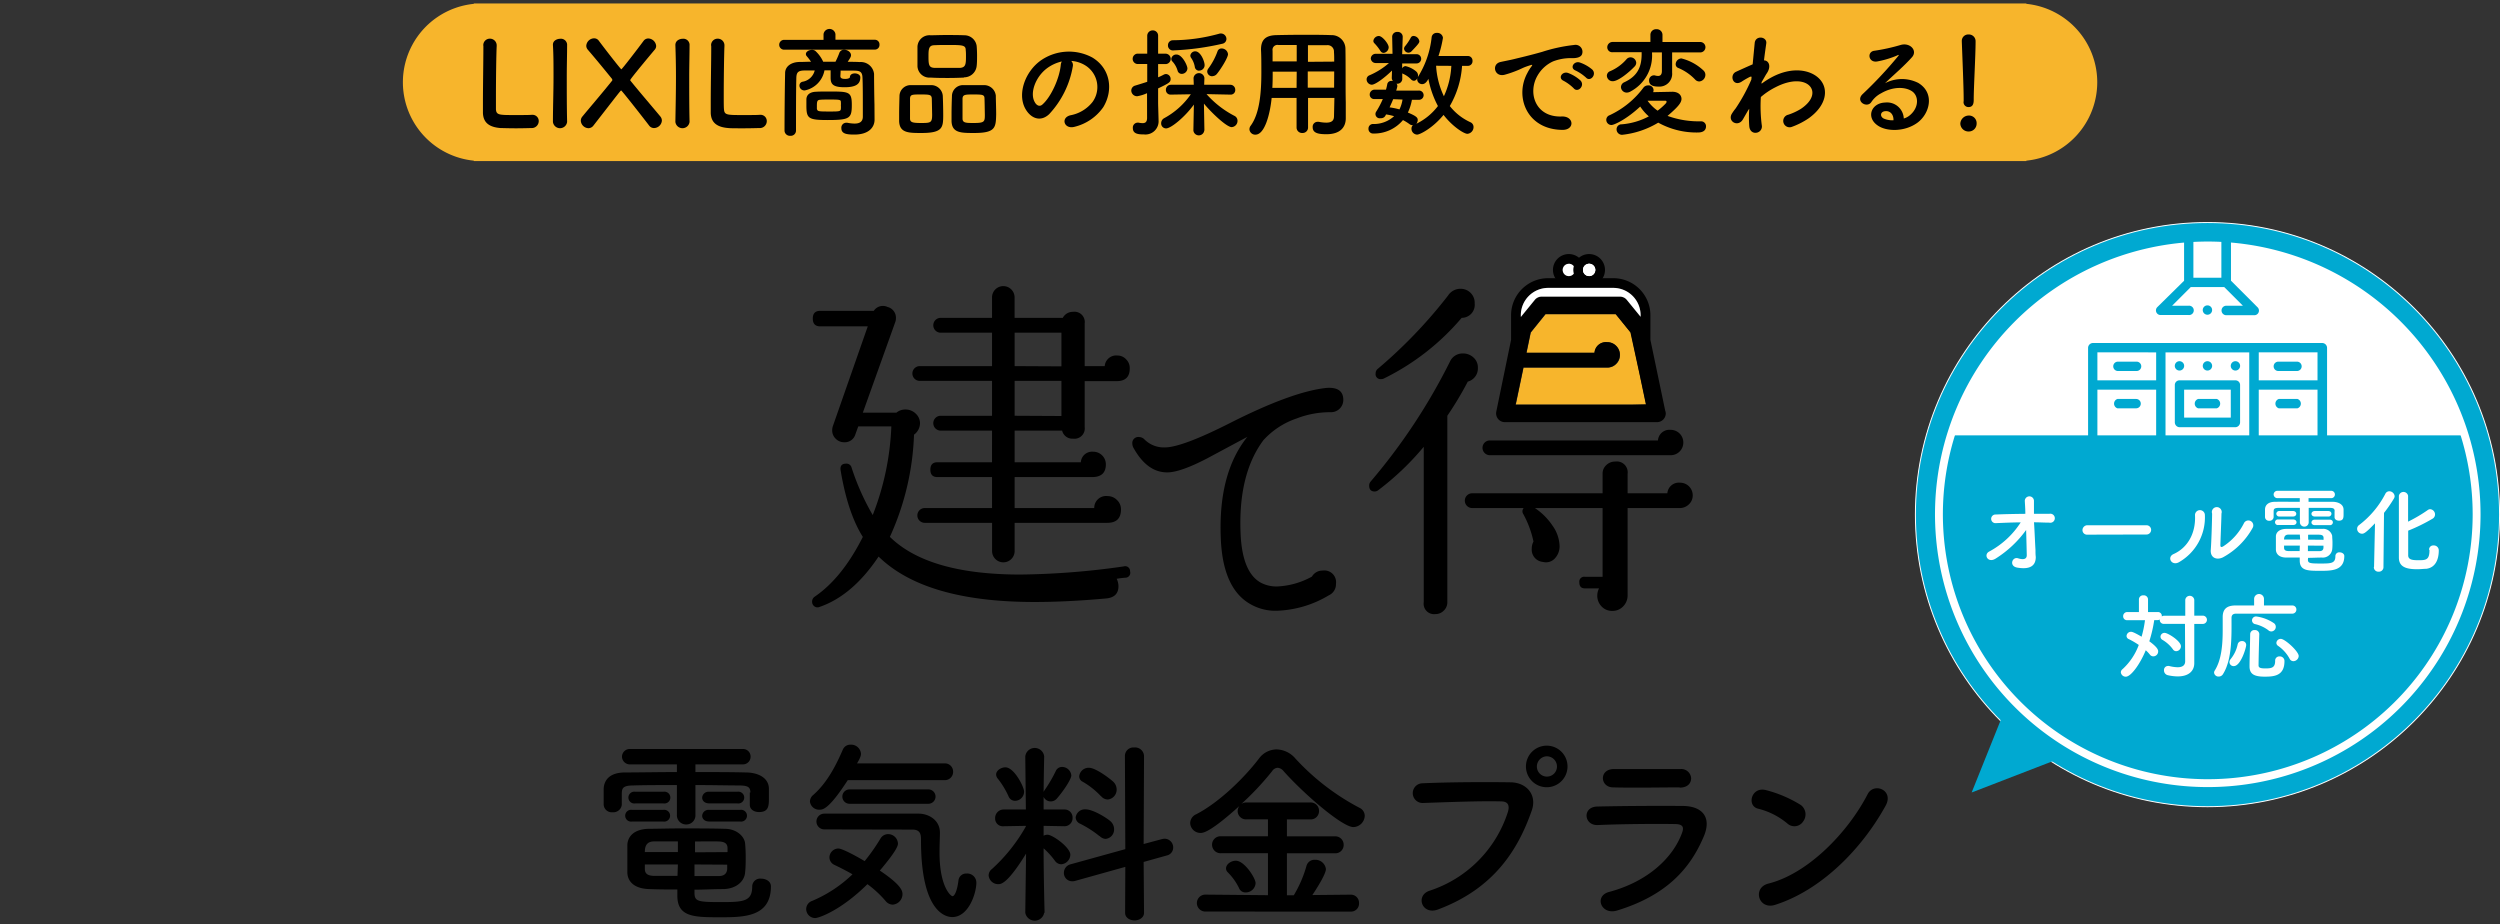 <svg xmlns="http://www.w3.org/2000/svg" viewBox="0 0 507.57 187.64"><rect x="0" y="0" width="507.57" height="187.64" fill="#333333" stroke="none"/><defs><style>.cls-1,.cls-4{fill:#fff;}.cls-1{opacity:0;}.cls-2{fill:#f7b52c;}.cls-3,.cls-6{fill:none;}.cls-5,.cls-7{fill:#00a9d1;}.cls-5,.cls-6{stroke:#fff;stroke-miterlimit:10;}.cls-5{stroke-width:0.2px;}.cls-6{stroke-width:1.6px;}</style></defs><g id="レイヤー_2" data-name="レイヤー 2"><g id="デザイン"><rect class="cls-1" width="507.48" height="187.64"/><path class="cls-2" d="M425.8,16.7A16,16,0,0,0,411.4.78V.7H96.2V.78a16,16,0,0,0,0,31.84v.08H411.4v-.08A16,16,0,0,0,425.8,16.7Z"/><path class="cls-3" d="M322.64,53.55a1.26,1.26,0,0,0-1,.5,1.23,1.23,0,0,0-.19.38,1.15,1.15,0,0,0-.06.37,1.21,1.21,0,0,0,.06.38,1.3,1.3,0,0,0,.19.37,1.26,1.26,0,0,0,1,.5,1.25,1.25,0,0,0,0-2.5Z"/><path d="M322.64,51.58a3.16,3.16,0,0,0-2.06.75,3.22,3.22,0,1,0,0,4.94,3.16,3.16,0,0,0,2.06.75,3.22,3.22,0,0,0,0-6.44Zm0,4.47a1.26,1.26,0,0,1-1-.5,1.3,1.3,0,0,1-.19-.37,1.21,1.21,0,0,1-.06-.38,1.15,1.15,0,0,1,.06-.37,1.23,1.23,0,0,1,.19-.38,1.26,1.26,0,0,1,1-.5,1.25,1.25,0,0,1,0,2.5Zm-4.12-2.5a1.24,1.24,0,0,1,1,.5,3.08,3.08,0,0,0-.1.75,3.23,3.23,0,0,0,.1.76,1.25,1.25,0,1,1-1-2Z"/><path d="M229.44,116a1,1,0,0,1-1,1.29c-.57.05-1.14.12-1.72.22a3.58,3.58,0,0,1,.36,1.5c0,1.52-.85,2.36-2.57,2.5q-8,.72-14.52.71-22.17,0-31.61-9.22-5.3,7.93-12,10.23a1.05,1.05,0,0,1-1.07-.15,1.14,1.14,0,0,1-.43-.92,1.19,1.19,0,0,1,.5-1q5.58-3.78,9.8-12.15-3.07-4.87-4.51-13.52c-.14-.91.24-1.36,1.15-1.36a1.06,1.06,0,0,1,1.07.79,48.75,48.75,0,0,0,4.3,9.65,55.14,55.14,0,0,0,3.78-18h-6.72l-.57,1.57a2.24,2.24,0,0,1-2.29,1.65,2.34,2.34,0,0,1-1.72-.72,2.3,2.3,0,0,1-.71-1.71,2.82,2.82,0,0,1,.14-.86l7.08-20.24h-9.65c-1,0-1.51-.53-1.51-1.58s.5-1.57,1.51-1.57h10.87a2.21,2.21,0,0,1,2.79-.79,2.25,2.25,0,0,1,1.71,2.29,2.22,2.22,0,0,1-.14.79l-6.58,18.38H182a2.81,2.81,0,0,1,1.85-.64,2.94,2.94,0,0,1,2.05.82,2.68,2.68,0,0,1,.89,2,2.92,2.92,0,0,1-1.22,2.29A54.38,54.38,0,0,1,180.67,109q7.79,7.64,26.46,7.65a156.82,156.82,0,0,0,21-1.65A1,1,0,0,1,229.44,116Zm-.07-41.19c0,1.71-.88,2.57-2.65,2.57h-6.5V86.7a2.09,2.09,0,0,1-2.36,2.36,2.12,2.12,0,0,1-2.22-1.64H206v6.43h13.44a2.29,2.29,0,0,1,2.5-2.14,2.56,2.56,0,0,1,2.58,2.57q0,2.58-2.79,2.58H206v6.29h16.16a2.41,2.41,0,0,1,2.72-2.43,2.64,2.64,0,0,1,1.89.79,2.56,2.56,0,0,1,.82,1.93c0,1.81-.93,2.71-2.78,2.71H206v5.73a2.29,2.29,0,0,1-4.58,0v-5.73H187.75a1.5,1.5,0,0,1,0-3h13.66V96.86H190.32c-.95,0-1.43-.5-1.43-1.5s.48-1.51,1.43-1.51h11.09V87.42H190.82a1.51,1.51,0,0,1,0-3h10.59V77.33H186.74a1.5,1.5,0,0,1,0-3h14.67V67.54H190.82a1.51,1.51,0,0,1,0-3h10.59V60.38a2.29,2.29,0,0,1,4.58,0v4.15h9.79a2.29,2.29,0,0,1,2.08-1.22,2.09,2.09,0,0,1,2.36,2.37v8.65h4.07a2.34,2.34,0,0,1,2.58-2.15,2.37,2.37,0,0,1,1.75.76A2.45,2.45,0,0,1,229.37,74.76Zm-13.87-.43V67.54H206v6.79Zm0,10.08V77.33H206v7.08Z"/><path d="M300.05,74.69A2.76,2.76,0,0,1,298,77.48a69,69,0,0,1-4.15,6.93v37.84a2.31,2.31,0,0,1-.71,1.71,2.34,2.34,0,0,1-1.72.72,2.12,2.12,0,0,1-2.36-2.43V90.71a55.47,55.47,0,0,1-9.22,8.8,1.21,1.21,0,0,1-.72.28c-.76,0-1.14-.41-1.14-1.21a1.23,1.23,0,0,1,.28-.79A120,120,0,0,0,294.39,73.4,2.81,2.81,0,0,1,297,71.76a3.1,3.1,0,0,1,2.11.78A2.7,2.7,0,0,1,300.05,74.69Z"/><path d="M299.4,61.6a2.64,2.64,0,0,1-2.64,2.93A48.84,48.84,0,0,1,281,76.83a1.2,1.2,0,0,1-.57.14,1,1,0,0,1-1.14-1.14,1.17,1.17,0,0,1,.42-.93A98.17,98.17,0,0,0,294,60a3,3,0,0,1,2.57-1.37,2.84,2.84,0,0,1,2,.83A2.8,2.8,0,0,1,299.4,61.6Z"/><path d="M343.67,100.58a2.44,2.44,0,0,1-.78,1.82,2.62,2.62,0,0,1-1.86.75H330.45v17.74a3.14,3.14,0,0,1-.9,2.22,2.94,2.94,0,0,1-2.18.92,2.9,2.9,0,0,1-2.22-.92,3.11,3.11,0,0,1-.86-2.15,3.25,3.25,0,0,1,.36-1.5h-2.86c-.76,0-1.14-.41-1.14-1.22a1,1,0,0,1,1.14-1.14h3.58V103.15H311.63a13,13,0,0,1,3.58,3.58,7.52,7.52,0,0,1,1.43,4.15,3.56,3.56,0,0,1-.93,2.46,2.42,2.42,0,0,1-2.43.75,2.5,2.5,0,0,1-2.29-2.72,3,3,0,0,1,.35-1.42,20.25,20.25,0,0,0-2.07-5.58,1,1,0,0,1,.08-1.22H298.9a1.5,1.5,0,0,1,0-3h26.47V96.21a2.31,2.31,0,0,1,.75-1.78,2.52,2.52,0,0,1,1.82-.72,2.21,2.21,0,0,1,2.51,2.5v3.94h8.07A2.34,2.34,0,0,1,341.1,98a2.56,2.56,0,0,1,2.57,2.58Z"/><path d="M341.76,89.85a2.56,2.56,0,0,1-2.58,2.57H302.49a1.5,1.5,0,0,1,0-3h34.12a2.33,2.33,0,0,1,2.57-2.15,2.56,2.56,0,0,1,2.58,2.58Z"/><path d="M272.73,81.2a2.49,2.49,0,0,1-2.48,2.49,18.81,18.81,0,0,0-7,1.27,16.08,16.08,0,0,0-6.75,4.42q-5.25,7.07-4.6,19.48.45,7.52,4.16,9.48a6.78,6.78,0,0,0,3.21.73,16,16,0,0,0,7.08-2,2.48,2.48,0,0,1,2.19-1.23,2.38,2.38,0,0,1,2.7,2.69,2.46,2.46,0,0,1-1.46,2.34A21.81,21.81,0,0,1,259.16,124a10.15,10.15,0,0,1-5.11-1.24q-5.84-3.14-6.2-13.64-.51-13.07,5.4-20.43l-8.17,4.38c-3.65,1.9-6.35,2.84-8.1,2.84-2.73,0-5-1.65-6.86-5a1.73,1.73,0,0,1-.22-.8,1.22,1.22,0,0,1,1.39-1.38,1.54,1.54,0,0,1,1.09.51,5.57,5.57,0,0,0,4.09,1.6q3.5,0,13.35-5,12.56-6.35,19.49-7.08Q272.73,78.51,272.73,81.2Z"/><path class="cls-2" d="M328.06,63.8H313.8l-3,3.72-.86,4.12h13.81a2.34,2.34,0,0,1,2.58-2.15,2.58,2.58,0,0,1,2.58,2.58,2.45,2.45,0,0,1-.76,1.82,2.48,2.48,0,0,1-1.82.75h-17l-1.57,7.49h26.46L331.1,67.52Z"/><path class="cls-3" d="M332.88,76l-1.78-8.51-3-3.72H313.8l-3,3.72-.86,4.12h13.81a2.34,2.34,0,0,1,2.58-2.15,2.58,2.58,0,0,1,2.58,2.58,2.45,2.45,0,0,1-.76,1.82,2.48,2.48,0,0,1-1.82.75h-17L309,76l-.72,3.44-.56,2.66h26.46l-.56-2.66Z"/><path class="cls-3" d="M313,60.22H328.9a1.78,1.78,0,0,1,1.39.66l2.8,3.43V64a5.55,5.55,0,0,0-5.54-5.55H314.32A5.56,5.56,0,0,0,308.77,64v.35l2.8-3.43A1.78,1.78,0,0,1,313,60.22Z"/><path d="M338.08,83.36l-3-14.36V64a7.53,7.53,0,0,0-7.52-7.52H314.32A7.53,7.53,0,0,0,306.79,64v5l-3,14.56a1.78,1.78,0,0,0,1.75,2.15h30.87a1.79,1.79,0,0,0,1.79-1.79A2,2,0,0,0,338.08,83.36ZM308.77,64a5.56,5.56,0,0,1,5.55-5.55h13.23A5.55,5.55,0,0,1,333.09,64v.35l-2.8-3.43a1.78,1.78,0,0,0-1.39-.66H313a1.78,1.78,0,0,0-1.39.66l-2.8,3.43Zm22.64,18.17H307.7l.56-2.66L309,76l.29-1.39h17a2.48,2.48,0,0,0,1.82-.75,2.57,2.57,0,0,0,0-3.65,2.48,2.48,0,0,0-1.82-.75,2.34,2.34,0,0,0-2.58,2.15H309.9l.86-4.12,3-3.72h14.26l3,3.72L332.88,76l.72,3.44.56,2.66Z"/><path class="cls-4" d="M322.64,53.55a1.26,1.26,0,0,0-1,.5,1.23,1.23,0,0,0-.19.38,1.15,1.15,0,0,0-.06.37,1.21,1.21,0,0,0,.06.38,1.3,1.3,0,0,0,.19.37,1.26,1.26,0,0,0,1,.5,1.25,1.25,0,0,0,0-2.5Z"/><path class="cls-4" d="M322.64,56.05a1.26,1.26,0,0,1-1-.5,1.3,1.3,0,0,1-.19-.37,1.21,1.21,0,0,1-.06-.38,1.15,1.15,0,0,1,.06-.37,1.23,1.23,0,0,1,.19-.38,1.26,1.26,0,0,1,1-.5,1.25,1.25,0,0,1,0,2.5Zm-4.12-2.5a1.24,1.24,0,0,1,1,.5,3.08,3.08,0,0,0-.1.75,3.23,3.23,0,0,0,.1.76,1.25,1.25,0,1,1-1-2Z"/><path class="cls-4" d="M313,60.22H328.9a1.78,1.78,0,0,1,1.39.66l2.8,3.43V64a5.55,5.55,0,0,0-5.54-5.55H314.32A5.56,5.56,0,0,0,308.77,64v.35l2.8-3.43A1.78,1.78,0,0,1,313,60.22Z"/><path d="M152.35,160.91c0-1.16-.6-1.4-2.16-1.44-2.4,0-5.64-.08-9-.08v6a1.85,1.85,0,0,1-1.88,2,1.87,1.87,0,0,1-1.88-2v-6c-3.35,0-6.55,0-8.87.08-2.16,0-2.28.64-2.32,1.56v2.36a1.72,1.72,0,0,1-1.88,1.52,1.64,1.64,0,0,1-1.8-1.56c0-.48,0-1,0-1.52s0-1.08,0-1.68c.08-1.76,1.2-3.28,4.24-3.32,3.2,0,6.88-.08,10.63-.08v-1.56H128a1.6,1.6,0,0,1-1.72-1.56,1.58,1.58,0,0,1,1.72-1.56h22.75a1.53,1.53,0,0,1,1.64,1.56,1.55,1.55,0,0,1-1.64,1.56h-9.56v1.56c3.6,0,7.12,0,10.24.08,2.16,0,4.6.88,4.68,3.24,0,.52,0,1.24,0,1.88,0,1.6,0,2.92-2,2.92-1,0-1.88-.52-1.88-1.48v-2.48Zm-24,5.88a1.2,1.2,0,1,1,0-2.36h6.28a1.2,1.2,0,1,1,0,2.36ZM141,181.43c.08,1.56.72,1.72,5.28,1.72s6.44-.08,6.44-3.16a1.61,1.61,0,0,1,1.8-1.6c1,0,2,.56,2,1.56,0,6.24-5.52,6.28-10.24,6.28-5.32,0-8.76,0-8.76-4.4v-1.24c-1.79,0-3.63,0-5.71-.08-2.88-.08-4.36-1.4-4.44-3.32,0-1,0-2,0-2.92s0-1.88,0-2.76c.08-1.56,1.2-3.16,4.32-3.24,1.68,0,4-.08,6.55-.08,3.08,0,6.36,0,8.92.08,2.36,0,4,1.52,4.12,3,.08.88.12,1.8.12,2.72s0,2.12-.12,3.12c-.12,1.8-1.76,3.32-4.36,3.4-2.16,0-4,.12-5.92.12ZM129,163.11a1.2,1.2,0,1,1,0-2.36h5.68a1.2,1.2,0,1,1,0,2.36Zm8.63,7.72c-1.79,0-3.51,0-4.83,0-1.68,0-1.88,1.2-1.88,2.16h6.71Zm0,4.68h-6.71c0,.28,0,.6,0,.88,0,1.08.68,1.4,1.88,1.44,1.44,0,3,0,4.75,0ZM147.71,173c0-.24,0-.52,0-.76,0-.92-.48-1.36-1.84-1.4s-3,0-4.76,0c0,.56,0,1.32,0,2.2ZM141,175.51v2.36c1.68,0,3.32,0,4.84,0,1.08,0,1.72-.4,1.8-1.44,0-.28,0-.6,0-.88Zm3-12.4c-1,0-1.44-.6-1.44-1.16a1.28,1.28,0,0,1,1.44-1.2h5.68a1.2,1.2,0,1,1,0,2.36Zm0,3.68c-1,0-1.44-.6-1.44-1.16a1.28,1.28,0,0,1,1.44-1.2h6.24a1.2,1.2,0,1,1,0,2.36Z"/><path d="M165.52,186.39a1.83,1.83,0,0,1-1.84-1.84,1.77,1.77,0,0,1,1.2-1.64,26.82,26.82,0,0,0,8.2-5.4c-1.24-.72-2.52-1.36-3.68-1.92a1.68,1.68,0,0,1-1-1.52,1.84,1.84,0,0,1,1.8-1.8c.84,0,3.88,1.68,5.35,2.56a39,39,0,0,0,3.2-4.56,1.79,1.79,0,0,1,1.56-.92,2,2,0,0,1,2,1.92c0,.32-.08,1.24-3.68,5.48,4.28,2.88,4.6,4.08,4.6,4.76a2.15,2.15,0,0,1-2,2.16,1.92,1.92,0,0,1-1.44-.76,21.57,21.57,0,0,0-3.68-3.4C170.68,184.9,166.2,186.39,165.52,186.39Zm6.6-28c-3.72,5.76-5,6-5.68,6a1.87,1.87,0,0,1-2-1.68,1.78,1.78,0,0,1,.68-1.32c2.88-2.52,4.68-6.16,6-9.2a1.64,1.64,0,0,1,1.56-1,2,2,0,0,1,2.12,1.8c0,.28,0,.68-.8,2l17.75,0a1.66,1.66,0,0,1,1.76,1.68,1.68,1.68,0,0,1-1.8,1.72Zm-4.76,10a1.6,1.6,0,0,1,0-3.2h19.11c2.2,0,4.36,1.4,4.36,3.84,0,1-.08,2.44-.08,4.08,0,6.92,2.28,8.84,2.64,8.84s.92-.92,1.2-3.16a1.57,1.57,0,0,1,1.64-1.44,1.86,1.86,0,0,1,2,1.84c0,2.2-1.6,7-4.88,7-.84,0-6.36-.29-6.36-15.52,0-1.08,0-2.24-1.76-2.24Zm5.12-5.2a1.46,1.46,0,1,1,0-2.92h16a1.46,1.46,0,1,1,0,2.92Z"/><path d="M212,185.31a1.95,1.95,0,0,1-3.84,0v0l.16-12c-3.64,5.92-5,6.2-5.6,6.2a1.94,1.94,0,0,1-2-1.8,1.65,1.65,0,0,1,.68-1.28,34.36,34.36,0,0,0,6.88-8.64v-.12l-4.52.08h0a1.56,1.56,0,0,1-1.72-1.6,1.73,1.73,0,0,1,1.76-1.8h4.48l-.12-10.76v0a1.93,1.93,0,0,1,3.84,0v0s-.08,3.32-.12,7.2a1.62,1.62,0,0,1,.2-.36,28.15,28.15,0,0,0,2.27-3.88,1.37,1.37,0,0,1,1.29-.84,1.9,1.9,0,0,1,1.87,1.72c0,.76-1.59,3.16-2.92,4.68a1.64,1.64,0,0,1-1.23.6,1.6,1.6,0,0,1-1.48-.92l0,2.56h4.23a1.61,1.61,0,0,1,1.65,1.68,1.64,1.64,0,0,1-1.61,1.72h0l-4.27-.08v2a1.82,1.82,0,0,1,.8-.2c1,0,4.63,2.56,4.63,4.08a2,2,0,0,1-1.84,1.92,1.58,1.58,0,0,1-1.27-.68,16.28,16.28,0,0,0-2.32-2.56c0,5.84.2,13.08.2,13.08Zm-7.24-23.64a17.07,17.07,0,0,0-2.16-3.56,1.38,1.38,0,0,1-.36-.84c0-.84,1-1.48,1.88-1.48,1.8,0,3.8,4,3.8,4.92a1.87,1.87,0,0,1-1.84,1.88A1.42,1.42,0,0,1,204.76,161.67ZM228.47,176l-10.16,2.84a1.84,1.84,0,0,1-.63.08,1.67,1.67,0,0,1-1.68-1.72,1.78,1.78,0,0,1,1.35-1.72l11.12-3.08-.08-18.92a1.72,1.72,0,0,1,1.88-1.72,1.81,1.81,0,0,1,2,1.72l-.08,17.88,3.72-1a3.14,3.14,0,0,1,.56-.08,1.77,1.77,0,0,1,1.72,1.8,1.63,1.63,0,0,1-1.28,1.6l-4.72,1.32.08,10.32c0,1-1,1.55-1.92,1.55s-1.92-.51-1.92-1.55Zm-5.24-6.24a21.69,21.69,0,0,0-3.92-2.52,1.45,1.45,0,0,1-.92-1.28,1.89,1.89,0,0,1,2-1.64c1.56,0,4.32,1.76,5,2.36a2.15,2.15,0,0,1,.8,1.64,1.9,1.9,0,0,1-1.76,2A1.87,1.87,0,0,1,223.23,169.71Zm.28-8.12a16,16,0,0,0-3.68-2.92,1.22,1.22,0,0,1-.72-1.12,1.93,1.93,0,0,1,2-1.72c1.36,0,4.36,2.28,5,2.92a2.17,2.17,0,0,1,.6,1.52,2,2,0,0,1-1.8,2A1.78,1.78,0,0,1,223.51,161.59Z"/><path d="M244.72,185.07a1.72,1.72,0,1,1,0-3.44l12.71.12v-8.52h-9.51a1.74,1.74,0,0,1-1.84-1.72,1.71,1.71,0,0,1,1.84-1.72h9.51v-3.44h-4.31a1.69,1.69,0,0,1-1.84-1.72,1.73,1.73,0,0,1,.36-1c-5.84,5.28-7.32,5.48-7.88,5.48a2.09,2.09,0,0,1-2.12-2,2,2,0,0,1,1.24-1.8c4.64-2.4,9.68-7.32,12.71-11.28a4.5,4.5,0,0,1,3.56-1.88A5.19,5.19,0,0,1,263,154,47.85,47.85,0,0,0,276,164a1.81,1.81,0,0,1,1.08,1.64,2.37,2.37,0,0,1-2.32,2.28c-2.16,0-9.76-6.44-14.16-11.36a1.71,1.71,0,0,0-1.2-.68,1.44,1.44,0,0,0-1.12.68,56.44,56.44,0,0,1-6.27,6.68,1.82,1.82,0,0,1,1.08-.32H266a1.7,1.7,0,0,1,1.8,1.72,1.68,1.68,0,0,1-1.8,1.72h-4.72v3.44H271a1.7,1.7,0,0,1,1.8,1.72,1.68,1.68,0,0,1-1.8,1.72h-9.72v8.52h1.4a24.33,24.33,0,0,0,2.56-5.92,1.68,1.68,0,0,1,1.72-1.28,2.16,2.16,0,0,1,2.24,1.88c0,1.08-2.16,4.4-2.76,5.28l7.8-.08a1.65,1.65,0,0,1,1.68,1.72,1.62,1.62,0,0,1-1.68,1.72Zm8.16-3.88a1.38,1.38,0,0,1-1.32-.88,11.7,11.7,0,0,0-2.32-3.24,1.06,1.06,0,0,1-.32-.76c0-.84,1-1.56,2-1.56,1.72,0,4,3.52,4,4.56A2,2,0,0,1,252.88,181.19Z"/><path d="M290.28,180.83a24.76,24.76,0,0,0,15.87-16c.32-1.08.2-2.08-1.28-2.12-3.92-.12-10.23.12-16,.32a2,2,0,1,1-.08-4c5.28-.24,12.75-.28,17.83-.2,3.24,0,5.52,2.48,4.36,5.76-2.8,8-7.68,15.76-18.87,20C288.72,186,287.24,181.79,290.28,180.83Zm23.75-21a4.22,4.22,0,0,1,0-8.44,4.22,4.22,0,1,1,0,8.44Zm0-6.28a2.08,2.08,0,0,0-2,2.08,2,2,0,0,0,4.08,0A2.08,2.08,0,0,0,314,153.55Z"/><path d="M328.32,184.86c-3.28,1-4.76-3-1.56-3.79,7.88-2.12,12.95-7,14.75-12,.4-1.08.2-1.72-1.32-1.76-4.08-.08-11.51,0-15.79.2-2.84.12-3.2-3.68-.12-3.76,5.16-.12,11.87-.16,17.31-.12,4,0,6,2.28,4.32,6.2C343.11,176.47,338.23,181.83,328.32,184.86Zm12.71-25c-3.76,0-9.27.12-13.59,0-2.64-.08-2.8-3.76.28-3.72,3.83,0,9.43,0,13.47,0a2,2,0,0,1,2.16,1.84C343.35,159,342.67,159.91,341,159.91Z"/><path d="M362.88,167.19a14.76,14.76,0,0,0-5.92-3c-2.4-.56-1.4-4.6,1.64-3.76a25.37,25.37,0,0,1,7,3,2.37,2.37,0,0,1,.51,3.32A2.11,2.11,0,0,1,362.88,167.19Zm-2.48,16.52c-3.4,1.07-4.68-3.48-1.36-4.32,8-2,16.11-10.32,20.15-18.16,1.28-2.48,5.4-.8,3.64,2.36C377.87,172.59,369.59,180.79,360.4,183.71Z"/><path d="M98.12,9.27a1.33,1.33,0,0,1,1.35-1.42,1.37,1.37,0,0,1,1.37,1.47v.09c-.08,1.54-.15,6.6-.15,9.94,0,1.37,0,2.45,0,2.86.1,1.15.62,1.15,3.89,1.15,1.39,0,2.92,0,3.38-.05h.12a1.26,1.26,0,0,1,1.3,1.27A1.42,1.42,0,0,1,107.92,26c-.32,0-1.73.05-3.15.05S102,26,101.65,26c-2.21-.17-3.53-1-3.6-3.07,0-.51,0-1.27,0-2.16,0-3.29.09-8.55.09-10.92V9.27Z"/><path d="M115.14,24.75a1.45,1.45,0,0,1-2.88,0v0c0-2.88.12-6.1.12-9.2,0-2.28,0-4.46-.12-6.4-.05-1,1-1.28,1.46-1.28A1.27,1.27,0,0,1,115.14,9v.05c0,2-.07,4.25-.07,6.57,0,3,0,6.13.07,9.08Z"/><path d="M119.34,10.09a1.23,1.23,0,0,1-.31-.8,1.63,1.63,0,0,1,1.56-1.51,1.16,1.16,0,0,1,1,.51c1.34,1.8,4.44,5.78,4.56,5.78s3.21-4,4.49-5.74a1.19,1.19,0,0,1,1-.52,1.67,1.67,0,0,1,1.58,1.51,1.17,1.17,0,0,1-.31.79c-.21.24-4.94,5.88-4.94,6.12a.25.25,0,0,0,0,.12c2.14,2.64,4.51,5.38,6.1,7.3a1.33,1.33,0,0,1,.31.84A1.63,1.63,0,0,1,132.78,26a1.23,1.23,0,0,1-1-.52c-1.32-1.73-5.54-7.11-5.66-7.11s-.19.12-5.64,7.13a1.3,1.3,0,0,1-1,.53,1.62,1.62,0,0,1-1.56-1.51,1.32,1.32,0,0,1,.31-.85c1.51-1.84,3.94-4.65,6.07-7.32a.16.16,0,0,0,0-.14c0-.05,0-.12,0-.14C122.39,13.71,120.66,11.62,119.34,10.09Z"/><path d="M140,24.75a1.45,1.45,0,0,1-2.88,0v0c.05-2.88.12-6.1.12-9.2,0-2.28-.05-4.46-.12-6.4,0-1,1-1.28,1.46-1.28A1.27,1.27,0,0,1,140,9v.05c0,2-.07,4.25-.07,6.57,0,3,0,6.13.07,9.08Z"/><path d="M144.37,9.27a1.33,1.33,0,0,1,1.35-1.42,1.36,1.36,0,0,1,1.36,1.47v.09c-.07,1.54-.14,6.6-.14,9.94,0,1.37,0,2.45.05,2.86.09,1.15.62,1.15,3.89,1.15,1.39,0,2.92,0,3.38-.05h.12a1.26,1.26,0,0,1,1.3,1.27A1.42,1.42,0,0,1,154.16,26c-.31,0-1.73.05-3.14.05s-2.81,0-3.12-.05c-2.21-.17-3.53-1-3.6-3.07,0-.51,0-1.27,0-2.16,0-3.29.1-8.55.1-10.92V9.27Z"/><path d="M159.2,10.09a1,1,0,0,1-1-1,1,1,0,0,1,1-1h8V6.94a1.22,1.22,0,0,1,2.42,0V8.07h8a.94.94,0,0,1,.94,1,.94.94,0,0,1-.94,1Zm18.36,14.18v.05c0,1.37-1,3-4.1,3-1.49,0-2.64-.12-2.64-1.3a1,1,0,0,1,1-1.1l.2,0a7.91,7.91,0,0,0,1.48.17c.94,0,1.66-.31,1.68-1.37v-1.8c0-2.06,0-4.77-.07-6.16-.05-1.18-.5-1.4-1.65-1.42-.94,0-1.85,0-2.79,0,0,.48-.05,1-.05,1.13,0,.51.56.55,1,.55.63,0,.94-.21.94-.36,0-.52.48-.76,1-.76s1.11.28,1.11.81c0,1.35-.89,2-3.2,2s-2.83-.6-2.83-1.92v-.09c0-.12,0-.82,0-1.42h-1.25a5.08,5.08,0,0,1-4,4.08,1,1,0,0,1-1.08-1,.78.78,0,0,1,.65-.77,3.05,3.05,0,0,0,2.45-2.28c-.68,0-1.35,0-2,0-1.34,0-1.68.36-1.73,1.42-.07,2.32-.07,7.39-.07,10.84a1.06,1.06,0,0,1-1.15,1,1.09,1.09,0,0,1-1.18-1c0-3.16.05-8.59.12-11.73,0-1.32,1.18-2.24,2.95-2.26.75,0,1.54-.05,2.31-.05a13.09,13.09,0,0,0-.87-1.13.64.64,0,0,1-.17-.43c0-.48.63-.84,1.23-.84a1.12,1.12,0,0,1,.67.19,6.84,6.84,0,0,1,1.61,2.21l2.5,0a17,17,0,0,0,.76-1.73,1,1,0,0,1,1-.7c.67,0,1.39.48,1.39,1.11,0,.29-.12.5-.67,1.34.82,0,1.66,0,2.47.05a2.7,2.7,0,0,1,2.88,2.42c0,1.61.05,5.26.08,6.13Zm-9.48.1c-4,0-4.36-.31-4.36-3,0-.46,0-.92,0-1.16,0-1,.77-1.53,1.9-1.58.76-.05,1.7-.05,2.61-.05,4.13,0,4.71,0,4.71,2.71S172.57,24.37,168.08,24.37Zm.2-1.73c2.08,0,2.4,0,2.44-.55a4,4,0,0,0,0-.68,4,4,0,0,0,0-.67c0-.5-.16-.53-2.4-.53-.67,0-1.34,0-1.84.05s-.63.24-.63,1.18c0,.29,0,.55,0,.67C166,22.61,166.12,22.64,168.28,22.64Z"/><path d="M187.12,27c-2.65,0-4.47,0-4.57-2.38,0-.4,0-.91,0-1.44,0-1.29.05-2.81.07-3.65a2.26,2.26,0,0,1,2.26-2.25c.67,0,1.32,0,1.94,0s1.47,0,2.21,0a2.36,2.36,0,0,1,2.38,2.16c.05,1,.09,2.78.09,4.1C191.48,25.9,191.34,27,187.12,27Zm2.06-7c-.05-.79-.48-.82-2.23-.82s-2.14,0-2.19.82c0,.53,0,1.63,0,2.59,0,.6,0,1.15,0,1.49,0,.79.62.89,2.26.89,1.94,0,2.23-.05,2.23-1.68C189.23,22.23,189.2,20.65,189.18,20Zm6.53-4.25c-1,.05-2.09.08-3.15.08s-2.42,0-3.62-.08a2.43,2.43,0,0,1-2.67-2.3c0-.67,0-1.39,0-2.07s0-1.34,0-1.89a2.43,2.43,0,0,1,2.62-2.33c.89,0,2-.05,3-.05,1.29,0,2.66,0,3.91.05a2.52,2.52,0,0,1,2.49,2.16c.05.6.08,1.27.08,1.94s0,1.52-.08,2.14A2.57,2.57,0,0,1,195.71,15.7Zm.41-4.29c0-.44,0-.87-.05-1.28,0-1-.6-1.05-3.51-1.05-.93,0-1.89,0-2.83.05-1.2,0-1.22.86-1.22,2.28,0,1.68.07,2.28,1.25,2.32.83,0,1.72,0,2.59,0s1.75,0,2.57,0C196.07,13.69,196.12,13,196.12,11.41ZM197.8,27c-2.69,0-4.52,0-4.61-2.38,0-.4,0-.91,0-1.44,0-1.29.05-2.81.08-3.65a2.25,2.25,0,0,1,2.3-2.25c.7,0,1.34,0,2,0s1.46,0,2.21,0a2.39,2.39,0,0,1,2.4,2.16c0,.89.07,2.5.07,3.77C202.19,25.9,202.12,27,197.8,27Zm2.08-7c0-.79-.43-.82-2.23-.82-1.63,0-2.18,0-2.23.82,0,.53,0,1.63,0,2.59,0,.6,0,1.15,0,1.49,0,.89.74.89,2.28.89,2.2,0,2.25-.27,2.25-1.68C199.93,22.23,199.91,20.65,199.88,20Z"/><path d="M217.81,13.47A18.8,18.8,0,0,1,213,23.19c-1.84,1.71-3.86.77-4.92-1.29-1.51-3,.1-7.45,3.31-9.68a10,10,0,0,1,10.37-.55c3.72,2.23,4.32,6.65,2.24,10.08a10,10,0,0,1-5.86,4c-2.11.55-2.86-1.87-.79-2.35a7.43,7.43,0,0,0,4.46-2.69,5.17,5.17,0,0,0-1.32-7.34,6.17,6.17,0,0,0-3-1A1.21,1.21,0,0,1,217.81,13.47Zm-5.33.46c-2.23,1.72-3.43,4.92-2.42,6.76.36.7,1,1.06,1.58.53,1.8-1.58,3.48-5.4,3.72-8a1.74,1.74,0,0,1,.22-.74A8,8,0,0,0,212.48,13.93Z"/><path d="M232.88,18.92a8.06,8.06,0,0,1-2,.62,1.18,1.18,0,0,1-1.2-1.17,1.06,1.06,0,0,1,.82-1c.91-.28,1.7-.52,2.42-.76V13h-2a1.06,1.06,0,0,1,0-2.11h2l0-3.6A1.1,1.1,0,0,1,234,6.17a1.07,1.07,0,0,1,1.13,1.13v3.6h1.39a1.06,1.06,0,1,1,0,2.11h-1.39V15.7a12,12,0,0,0,1.15-.55,1.09,1.09,0,0,1,.46-.12,1,1,0,0,1,.93,1c0,.67-.33.86-2.54,1.92,0,1.46,0,2.59,0,2.93s.07,2.57.09,3.41v.12a2.68,2.68,0,0,1-3,2.88C231,27.3,230,27.13,230,26a1,1,0,0,1,.93-1.1.78.78,0,0,1,.22,0A4,4,0,0,0,232,25c.51,0,.87-.22.89-1Zm11.62,7.56a1.11,1.11,0,0,1-2.21,0v0l.1-5.25c-1.73,2.42-4.61,4.84-5.64,4.84a1,1,0,0,1-1-1.08,1.15,1.15,0,0,1,.62-1,15.58,15.58,0,0,0,5.4-4.85l-4.06.07h0a.94.94,0,0,1-1-1,1,1,0,0,1,1-1l4.66,0-.05-1.36a1.11,1.11,0,0,1,2.21,0v0l-.05,1.36,5.31,0a1,1,0,0,1,1,1,.92.92,0,0,1-1,1h0l-4.83-.1a19.59,19.59,0,0,0,5.64,4.4,1.1,1.1,0,0,1,.65,1,1.27,1.27,0,0,1-1.18,1.3c-1.08,0-4.32-3.15-5.64-4.78l.1,5.48Zm-6.24-16.25a1,1,0,0,1-1.13-1.06,1,1,0,0,1,1-1,35.69,35.69,0,0,0,9.38-1.32,1.21,1.21,0,0,1,.41-.05A1.12,1.12,0,0,1,249,7.88a1,1,0,0,1-.82,1A53.71,53.71,0,0,1,238.26,10.23ZM239.94,15a.86.86,0,0,1-.86-.67,4.67,4.67,0,0,0-1-1.8.76.76,0,0,1-.27-.58,1,1,0,0,1,1.06-.88c1.15,0,2.21,2.23,2.21,2.83A1.16,1.16,0,0,1,239.94,15Zm3.53-.65a.87.87,0,0,1-.89-.76,4.54,4.54,0,0,0-.74-1.83.83.83,0,0,1-.17-.48,1,1,0,0,1,1-.86c1.08,0,1.9,2,1.9,2.83A1.1,1.1,0,0,1,243.47,14.33Zm2.69,1.13a1,1,0,0,1-1.06-.93,1.06,1.06,0,0,1,.26-.68,13.57,13.57,0,0,0,1.83-3.45.84.84,0,0,1,.84-.58A1.3,1.3,0,0,1,249.32,11c0,.67-1.36,2.9-2.25,4A1.21,1.21,0,0,1,246.16,15.46Z"/><path d="M270.92,19.88h-5.35v5.95A1.1,1.1,0,0,1,264.42,27a1.11,1.11,0,0,1-1.18-1.13V19.88h-5.06c-.31,3.17-1.37,7.46-3.29,7.46a1.17,1.17,0,0,1-1.22-1.1,1.21,1.21,0,0,1,.24-.7c1.87-2.52,2.18-6.91,2.18-10.8,0-1.7,0-3.29-.07-4.61v-.07c0-2,.94-2.88,3.12-2.93s4-.07,5.88-.07c1.68,0,3.38,0,5.28.07a2.79,2.79,0,0,1,2.86,2.67c.07,3.53,0,8.3.07,10.94l0,3.29v0c0,1.68-1,3.22-3.92,3.22-1.58,0-2.8-.2-2.8-1.42a1,1,0,0,1,1-1.1,1.1,1.1,0,0,1,.24,0,7.8,7.8,0,0,0,1.51.17c1.22,0,1.58-.51,1.58-1.32Zm-7.65-5.33h-4.88c0,1.06,0,2.18-.07,3.29h4.92Zm0-5.42c-1.23,0-2.47,0-3.75,0a1,1,0,0,0-1.15,1.18v2.16h4.9Zm7.61,3.38c0-.7,0-1.37-.05-1.94a1.29,1.29,0,0,0-1.39-1.4c-1.3,0-2.6,0-3.89,0v3.38Zm0,2h-5.37l0,3.29h5.35Z"/><path d="M296.84,13.37a18.66,18.66,0,0,1-2.49,8.16,11.26,11.26,0,0,0,4.15,3.27,1.06,1.06,0,0,1,.67,1,1.37,1.37,0,0,1-1.25,1.37c-.67,0-3-1.45-4.84-3.84-2.19,2.68-4.8,4-5.36,4a1.19,1.19,0,0,1-1.15-1.2.93.93,0,0,1,.29-.72h-.1a.93.93,0,0,1-.57-.19,9.15,9.15,0,0,0-1.35-.84,7.63,7.63,0,0,1-6,2.73.93.93,0,0,1-1-1,.91.91,0,0,1,1-.93,6.12,6.12,0,0,0,4.2-1.59,11.75,11.75,0,0,0-1.63-.36l-.1.19a1,1,0,0,1-1,.58.87.87,0,0,1-.88-1.37,17.79,17.79,0,0,0,1.32-2.52l-1.66,0h0a.9.9,0,0,1-1-.91,1,1,0,0,1,1-1h2.3a9.56,9.56,0,0,0,.27-1.15.83.83,0,0,1,.91-.62l.22,0a1,1,0,0,1-.22-.67l.05-1.44c-1.47,1.44-3.39,2.88-4.11,2.88a1.1,1.1,0,0,1-1.05-1.08.89.89,0,0,1,.6-.84A14.77,14.77,0,0,0,282,12.8l-2.69,0h0a1,1,0,0,1-1-.94,1,1,0,0,1,1-.94h3.41l-.07-3.38v0a1,1,0,0,1,1.08-1.06,1,1,0,0,1,1.06,1.06v0L284.68,11h2.92a.94.94,0,1,1,0,1.88h0l-2.92,0,0,1a.83.83,0,0,1,.67-.46,5.07,5.07,0,0,1,2.14,1.06,1.08,1.08,0,0,1,.41.84c0,.55-.39,1.08-.84,1.08a.83.83,0,0,1-.58-.29,5.1,5.1,0,0,0-1.63-1.13c-.07,0-.1-.07-.15-.12l0,1.18V16a1,1,0,0,1-1.08,1h-.1a.5.5,0,0,1,.17.41.59.59,0,0,1,0,.17,7.64,7.64,0,0,1-.22.81H288a.94.94,0,1,1,0,1.87h0l-1.34,0a10.21,10.21,0,0,1-.82,2.59c1.85.77,2,1.08,2,1.54a1.23,1.23,0,0,1-.29.74,12.15,12.15,0,0,0,4.39-3.6A19.53,19.53,0,0,1,290,16c-.4.82-.84,1.08-1.27,1.08a1,1,0,0,1-1-.91,1.05,1.05,0,0,1,.17-.58,18.82,18.82,0,0,0,2.76-8,1,1,0,0,1,1.06-.91,1.14,1.14,0,0,1,1.24,1,23.48,23.48,0,0,1-.91,3.69l5.91,0a.94.94,0,0,1,1,1,.94.94,0,0,1-1,1Zm-16.56-3A9.5,9.5,0,0,0,279,8.74a.66.66,0,0,1-.17-.43,1.14,1.14,0,0,1,1.11-1c.72,0,2,1.61,2,2.28a1.17,1.17,0,0,1-1,1.15A.73.73,0,0,1,280.28,10.35ZM283,20.14h-.15c-.21.55-.48,1.11-.72,1.66a13.89,13.89,0,0,1,2,.41,6.69,6.69,0,0,0,.62-2ZM286,10.69a.9.9,0,0,1-.94-.8.85.85,0,0,1,.24-.55,10.24,10.24,0,0,0,1.13-1.7A.61.61,0,0,1,287,7.3a1.26,1.26,0,0,1,1.17,1.08c0,.24-.07.46-1.56,2A.84.84,0,0,1,286,10.69Zm5.57,2.66a16.43,16.43,0,0,0,1.58,6.19,16.52,16.52,0,0,0,1.51-6.17Z"/><path d="M310.09,14.84a8.39,8.39,0,0,1,.77-1.25c.38-.5.26-.48-.19-.34-1.8.58-1.39.58-3,1.2a21,21,0,0,1-2.16.72c-2.11.58-2.76-2.18-.84-2.59.51-.12,1.9-.38,2.67-.57,1.17-.29,3.28-.77,5.73-1.47a32.37,32.37,0,0,1,6.53-1.41A1.41,1.41,0,0,1,321.2,11c-.14.41-.67.89-2.35.8a10,10,0,0,0-3.55.67,7,7,0,0,0-3.1,2.81c-2.11,3.53-.5,8.57,4.88,8.37,2.52-.09,2.68,2.74.14,2.72C310,26.31,307.47,19.66,310.09,14.84Zm7.39,1.58c-1.27-.55-.31-2,.87-1.61a7.86,7.86,0,0,1,2.52,1.52c1,1.05-.51,2.59-1.35,1.61A8.89,8.89,0,0,0,317.48,16.42Zm2.43-2.09c-1.3-.5-.36-2,.81-1.65a7.76,7.76,0,0,1,2.55,1.44c1,1-.41,2.59-1.27,1.63A9,9,0,0,0,319.91,14.33Z"/><path d="M329.34,27.37a1.11,1.11,0,0,1-1.13-1.13,1,1,0,0,1,1.06-1,14.26,14.26,0,0,0,5.49-1.61,9.75,9.75,0,0,1-1.75-2c-2.78,2.6-5.3,3.75-5.83,3.75a1.05,1.05,0,0,1-1.06-1.06,1,1,0,0,1,.68-.93,18,18,0,0,0,6.86-5.59,1.16,1.16,0,0,1,.93-.46,1,1,0,0,1,1.13.93,1,1,0,0,1-.09.44l3.89-.08c1.24,0,1.87.68,1.87,1.45s-.7,1.63-2.83,3.45a18.59,18.59,0,0,0,6.81,1.1,1,1,0,0,1,1,1c0,.93-.72,1.27-1.64,1.27a16,16,0,0,1-8.06-2A17.76,17.76,0,0,1,329.34,27.37Zm-1.9-10.88a1.16,1.16,0,0,1-1.2-1.12,1,1,0,0,1,.67-.92A9.12,9.12,0,0,0,330.25,12a1.07,1.07,0,0,1,.79-.36,1.17,1.17,0,0,1,1.16,1.11,1.1,1.1,0,0,1-.32.74C330.59,14.84,328.5,16.49,327.44,16.49Zm12.05-5.85,0,.93,0,3.2v0a2.59,2.59,0,0,1-2.76,2.81c-.67,0-1.92-.07-1.92-1.22a1,1,0,0,1,.89-1.06.72.72,0,0,1,.24,0,2.57,2.57,0,0,0,.7.12c.43,0,.77-.24.77-1V10.64h-2v.17a8.25,8.25,0,0,1-4.34,7.75,1.55,1.55,0,0,1-.79.24,1.17,1.17,0,0,1-1.18-1.11,1.1,1.1,0,0,1,.7-1c2.45-1.15,3.5-2.83,3.5-5.71v-.38h-5.86a1,1,0,0,1-1.12-1,1.08,1.08,0,0,1,1.12-1.08h7.64V7.06a1.14,1.14,0,0,1,1.22-1.13,1.16,1.16,0,0,1,1.23,1.13V8.53h7.56a1.06,1.06,0,1,1,0,2.11Zm-2.95,11.83A12.81,12.81,0,0,0,338.2,21a.58.58,0,0,0,.16-.34c0-.17-.14-.21-.28-.21H338c-.12,0-2.11,0-3.5,0A8.51,8.51,0,0,0,336.54,22.47Zm7.63-6.31a10,10,0,0,0-3.41-2.35.8.8,0,0,1-.55-.77,1.21,1.21,0,0,1,1.15-1.18,10.09,10.09,0,0,1,4.47,2.43,1.22,1.22,0,0,1,.41.91A1.36,1.36,0,0,1,345,16.54,1.15,1.15,0,0,1,344.17,16.16Z"/><path d="M355,22.28c-.34.55-.7,1.2-1.13,1.94-1,1.73-3.26.39-2.21-1.2a9.74,9.74,0,0,1,.72-1,35.88,35.88,0,0,0,3.19-5.85l.05-.58a.42.42,0,0,0-.31,0,16.78,16.78,0,0,0-1.73,1c-1.72,1.08-2.52-1.32-1.15-2,.89-.41,2.19-1,3.41-1.53.17-1.76.31-3.27.41-4.3.14-1.68,2.57-1.34,2.35.07-.12.87-.29,2-.46,3.43.94,0,1.59,1.18.51,2.72-.12.16-.48.84-1,1.7V17a16.31,16.31,0,0,1,2.06-1.32c4.27-2.28,8.09-1.49,9.82.48s1.34,5.21-2.28,7.83a15.2,15.2,0,0,1-3.41,1.75,1.29,1.29,0,1,1-.77-2.45,12.14,12.14,0,0,0,2.55-1.18c2.54-1.7,2.83-3.57,1.77-4.68s-3.57-1.44-6.89.27a14.4,14.4,0,0,0-3,2,30.1,30.1,0,0,0,.19,5.72,1.28,1.28,0,0,1-1.1,1.53c-.65.1-1.35-.29-1.44-1.32a23.77,23.77,0,0,1,0-3.55Z"/><path d="M387.88,23.29c1.75-1.56,1.68-3.84.31-4.76s-3.84-1-6.27.41a5.27,5.27,0,0,0-2,1.8c-.87,1.28-3.27-.14-1.78-1.61a83.41,83.41,0,0,0,7.25-7.75c.26-.33,0-.24-.17-.14a18.89,18.89,0,0,1-4,1.22c-1.9.41-2.26-2-.63-2.16a38.11,38.11,0,0,0,5.29-1.17c1.92-.56,3.5,1.15,2.3,2.49-.77.87-1.73,1.8-2.69,2.69s-1.92,1.75-2.78,2.59a7.39,7.39,0,0,1,6.74-.07c3.46,2.07,2.33,6.29-.19,8.11s-6.12,1.8-7.94.6c-2.55-1.65-1.42-4.63,1.41-4.72a3.4,3.4,0,0,1,3.79,3.24A3.38,3.38,0,0,0,387.88,23.29Zm-5.12-.72c-1.05.09-1.1,1.08-.33,1.49a4.45,4.45,0,0,0,2,.36C384.47,23.31,383.82,22.47,382.76,22.57Z"/><path d="M399.68,26.7A1.66,1.66,0,0,1,398,25.11a1.73,1.73,0,0,1,1.65-1.65,1.55,1.55,0,0,1,1.66,1.65A1.6,1.6,0,0,1,399.68,26.7Zm-1-6.1v-.5c0-2.33-.24-7.93-.38-11.69V8.33A1.3,1.3,0,0,1,399.66,7a1.36,1.36,0,0,1,1.44,1.4c0,2.83-.38,9.43-.38,11.76,0,.57,0,1.58-1.06,1.58a1,1,0,0,1-1-1.13Z"/><circle class="cls-5" cx="448.18" cy="104.48" r="59.3"/><path class="cls-6" d="M502.82,104.48a54.58,54.58,0,1,1-2.66-16.89A54.65,54.65,0,0,1,502.82,104.48Z"/><path class="cls-4" d="M413.26,111.66c0,.59,0,.91.06,1.42,0,1.47-.78,2.67-3.77,2.16-1.73-.31-1-2.27.17-1.89.78.25,1.79.36,1.77-.65s-.07-3.1-.13-5.1a22.09,22.09,0,0,1-6.19,5.81c-1.58,1-2.51-.8-1.31-1.43a17.33,17.33,0,0,0,6.4-5.92c-1.7,0-3.39.09-5,.15a.88.88,0,1,1-.06-1.75c1.9-.08,4-.12,6-.14,0-1.08-.08-2-.1-2.49a.93.93,0,1,1,1.85-.08c0,.54,0,1.47,0,2.56,1.08,0,2.15,0,3.16,0a.92.92,0,1,1-.06,1.8c-1,0-2-.07-3.09-.07C413.09,108,413.17,110.23,413.26,111.66Z"/><path class="cls-4" d="M423.8,108.55a.92.92,0,0,1-1-.91,1,1,0,0,1,1-1h12a.94.94,0,1,1,0,1.88Z"/><path class="cls-4" d="M441.31,112.48c2.82-1.26,4.51-4.19,4.34-7.83a1,1,0,1,1,2-.15,10.48,10.48,0,0,1-5.24,9.63C440.91,115,439.86,113.12,441.31,112.48Zm10,.68c-1.24.61-2.59.12-2.46-1.52s.27-6.25.27-7.37a1,1,0,1,1,1.9,0c0,.74-.21,5.77-.22,6.42,0,.41.2.45.57.24a12,12,0,0,0,4.24-4.76,1,1,0,1,1,1.74,1A15.13,15.13,0,0,1,451.31,113.16Z"/><path class="cls-4" d="M474,103.79c0-.55-.29-.67-1-.68-1.14,0-2.69,0-4.27,0v2.87a.88.88,0,0,1-.89.94.9.9,0,0,1-.9-.94v-2.87c-1.6,0-3.12,0-4.22,0s-1.09.3-1.11.74V105a.82.82,0,0,1-.89.73.79.79,0,0,1-.86-.75c0-.23,0-.47,0-.72s0-.51,0-.8c0-.84.57-1.56,2-1.58s3.27,0,5.06,0v-.74h-4.49a.77.77,0,0,1-.82-.74.76.76,0,0,1,.82-.75h10.83a.74.74,0,0,1,.79.75.74.74,0,0,1-.79.74H468.7v.74c1.72,0,3.39,0,4.88,0,1,0,2.19.42,2.23,1.54,0,.25,0,.59,0,.9,0,.76,0,1.39-.94,1.39-.45,0-.89-.25-.89-.71v-1.18Zm-11.43,2.8a.57.57,0,1,1,0-1.12h3c.46,0,.69.28.69.57s-.23.55-.69.55Zm6,7c0,.74.34.82,2.51.82s3.07,0,3.07-1.51a.77.77,0,0,1,.86-.76c.45,0,.95.27.95.75,0,3-2.63,3-4.88,3-2.53,0-4.17,0-4.17-2.1v-.59c-.86,0-1.73,0-2.72,0-1.37,0-2.08-.66-2.12-1.58,0-.47,0-1,0-1.39s0-.89,0-1.31c0-.74.58-1.51,2.06-1.54.8,0,1.92,0,3.12,0,1.47,0,3,0,4.25,0a1.84,1.84,0,0,1,2,1.42c0,.42.06.86.06,1.3s0,1-.06,1.48a1.92,1.92,0,0,1-2.07,1.62c-1,0-1.93.06-2.82.06Zm-5.75-8.72a.6.6,0,0,1-.67-.57.6.6,0,0,1,.67-.55h2.7c.46,0,.69.28.69.57s-.23.55-.69.55Zm4.11,3.67c-.86,0-1.67,0-2.3,0-.8,0-.9.57-.9,1H467Zm0,2.23h-3.2c0,.14,0,.29,0,.42,0,.52.32.67.9.69s1.44,0,2.26,0Zm4.82-1.18c0-.11,0-.25,0-.36,0-.44-.23-.65-.88-.67s-1.41,0-2.26,0c0,.27,0,.63,0,1Zm-3.18,1.18v1.13l2.3,0c.52,0,.82-.19.86-.69,0-.13,0-.28,0-.42Zm1.41-5.9c-.46,0-.69-.29-.69-.55s.23-.57.69-.57h2.7c.46,0,.67.28.67.55a.59.59,0,0,1-.67.57Zm0,1.75c-.46,0-.69-.28-.69-.55s.23-.57.69-.57h3c.46,0,.66.28.66.55a.58.58,0,0,1-.66.57Z"/><path class="cls-4" d="M482,115.07l.19-8.82c-1.87,1.94-2.25,2.11-2.63,2.11a1,1,0,0,1-1-1,.93.93,0,0,1,.4-.76,18.78,18.78,0,0,0,5.33-6.34.9.9,0,0,1,.8-.52,1.11,1.11,0,0,1,1.09,1,1,1,0,0,1-.16.5,26.58,26.58,0,0,1-2,2.89l-.11,10.94a.93.93,0,0,1-1,1,.9.9,0,0,1-.95-.94Zm11.17-3.45a.84.84,0,0,1,.9-.88,1,1,0,0,1,1.07,1c0,2-.77,3.51-2.52,3.74-.51,0-1.18.09-1.81.09-2.09,0-3.77-.36-3.77-2.36,0-.78,0-12,0-12.55a.95.95,0,0,1,1.87,0c0,.38,0,2.72,0,5.25a30.54,30.54,0,0,0,4-2.36.82.82,0,0,1,.47-.17,1.07,1.07,0,0,1,1,1.07,1,1,0,0,1-.52.87,35.74,35.74,0,0,1-4.93,2.42c0,2.46,0,4.67,0,5,0,.86.78,1,2,1,1.52,0,2.32,0,2.32-2v-.11Z"/><path class="cls-4" d="M443.61,126.66h-4.23a.8.8,0,0,1-.89-.82v-.07a.88.88,0,0,1-.44.13h-.68a27.24,27.24,0,0,1-1,4.3c1.73,1.26,1.8,1.78,1.8,2.06a1,1,0,0,1-1,1,.88.88,0,0,1-.7-.38,7.23,7.23,0,0,0-.82-.86c-1.16,2.82-3,5.37-4.06,5.37a1,1,0,0,1-1-.89.83.83,0,0,1,.33-.63,12.47,12.47,0,0,0,3.31-4.93,16.81,16.81,0,0,0-2-1.17.7.7,0,0,1-.48-.66.9.9,0,0,1,.9-.84c.15,0,.46,0,2.15,1a21,21,0,0,0,.69-3.35H431.9a.78.78,0,0,1-.84-.8.83.83,0,0,1,.84-.86h2.36l0-2.59a.84.84,0,0,1,.92-.8.85.85,0,0,1,.93.8l0,2.59h2a.78.78,0,0,1,.8.82v.08a.88.88,0,0,1,.53-.15h4.23v-3.22a.92.92,0,0,1,1.83,0V125h1.64a.84.84,0,1,1,0,1.67h-1.64v5.24l0,2.74v0c0,1.5-1.05,2.68-3.35,2.68a9.26,9.26,0,0,1-2-.24,1,1,0,0,1-.8-1,.82.82,0,0,1,.78-.88,1.41,1.41,0,0,1,.25,0,7.33,7.33,0,0,0,1.73.26c1,0,1.54-.4,1.54-1.21Zm-2.47,5.14a7,7,0,0,0-2.08-1.88.75.75,0,0,1-.42-.67.81.81,0,0,1,.84-.76c.66,0,3.31,1.66,3.31,2.72a1,1,0,0,1-1,1A.81.81,0,0,1,441.14,131.8Z"/><path class="cls-4" d="M465.27,124.59c-1,0-3,0-5.06,0-2.5,0-5.09,0-6.23,0-.67,0-.92.34-.92.87,0,3.49.16,8.38-1.71,11.37a1,1,0,0,1-.89.53.89.89,0,0,1-.94-.8.8.8,0,0,1,.12-.4c1.41-2.19,1.63-5.37,1.63-8.22,0-.92,0-1.79,0-2.59v-.06c0-1.54.74-2.32,2.47-2.36,1,0,2.38,0,3.91,0v-1.33a1,1,0,0,1,2,0v1.33c2.28,0,4.51,0,5.69,0a.81.81,0,0,1,.89.82.83.83,0,0,1-.89.84Zm-12.63,9.86a1.05,1.05,0,0,1,.27-.67,7,7,0,0,0,1.41-3,.85.85,0,0,1,.86-.62.79.79,0,0,1,.86.81c0,.52-1.09,4.27-2.52,4.27A.84.84,0,0,1,452.64,134.45Zm7.16,2.93c-2.09,0-3.08-.49-3.08-2.07s.1-4.31.13-6.57a.84.84,0,0,1,.92-.82.86.86,0,0,1,.93.8v0c-.07,2.24-.13,4.7-.15,6.36,0,.45.3.63,1.37.63,1.26,0,2-.12,2-1.55a.84.84,0,0,1,.89-.89.94.94,0,0,1,1,.87C463.86,137.25,461.65,137.38,459.8,137.38Zm.77-9.4a7.17,7.17,0,0,0-2.69-1.26.79.79,0,0,1-.66-.76.81.81,0,0,1,.87-.8,8.4,8.4,0,0,1,3.62,1.39.91.91,0,0,1,.34.72.93.93,0,0,1-.89.93A.89.89,0,0,1,460.57,128Zm5.06,6.26a.86.86,0,0,1-.78-.51,7.48,7.48,0,0,0-2.32-2.59.73.73,0,0,1-.36-.63.88.88,0,0,1,.91-.8c.82,0,3.62,2.53,3.62,3.48A1.11,1.11,0,0,1,465.63,134.24Z"/><line class="cls-6" x1="396.2" y1="87.59" x2="500.16" y2="87.59"/><path class="cls-4" d="M396,88.23a54.67,54.67,0,0,1,104.17-.64"/><path class="cls-7" d="M454.8,74.38a.95.95,0,0,1-1.89,0,.95.95,0,1,1,1.89,0Z"/><path class="cls-7" d="M449.12,74.38a.95.95,0,0,1-1.89,0,.95.95,0,1,1,1.89,0Z"/><path class="cls-7" d="M443.44,74.38a.95.95,0,0,1-1.89,0,.95.95,0,1,1,1.89,0Z"/><path class="cls-7" d="M471.46,69.64H424.89a1,1,0,0,0-.95,1V89.53a.94.94,0,0,0,.95.94h46.57a.94.94,0,0,0,1-.94V70.59A1,1,0,0,0,471.46,69.64Zm-.94,7.58H458.59V71.54h11.93Zm-30.86-5.68h17v17h-17Zm-1.9,0v5.68H425.83V71.54Zm-11.93,7.57h11.93v9.47H425.83Zm32.76,9.47V79.11h11.93v9.47Z"/><path class="cls-7" d="M466.45,81h-3.79a1,1,0,0,0,0,1.9h3.79a1,1,0,0,0,0-1.9Z"/><path class="cls-7" d="M462.66,75.32h3.79a.95.95,0,0,0,0-1.89h-3.79a.95.95,0,1,0,0,1.89Z"/><path class="cls-7" d="M429.9,75.32h3.79a.95.95,0,1,0,0-1.89H429.9a.95.95,0,0,0,0,1.89Z"/><path class="cls-7" d="M433.69,81H429.9a1,1,0,0,0,0,1.9h3.79a.95.95,0,0,0,0-1.9Z"/><path class="cls-7" d="M453.86,77.22H442.5a.94.94,0,0,0-.95.94v7.58a1,1,0,0,0,.95,1h11.36a1,1,0,0,0,.94-1V78.16A.94.94,0,0,0,453.86,77.22Zm-.95,7.57h-9.47V79.11h9.47Z"/><path class="cls-7" d="M446.28,82.9h3.79a1,1,0,0,0,0-1.9h-3.79a1,1,0,0,0,0,1.9Z"/><path class="cls-7" d="M438,62.35a.94.94,0,0,0,.67,1.61h5.68a.95.95,0,1,0,0-1.89H441l3.79-3.79h6.79l3.79,3.79H452A.95.95,0,0,0,452,64h5.68a.94.94,0,0,0,.67-1.61l-5.4-5.4V47.87a1,1,0,0,0-1-.95h-7.57a1,1,0,0,0-.95.95V57Zm13-13.53v7.57h-5.68V48.82Z"/><path class="cls-7" d="M449.12,63a.95.95,0,1,1-.94-1A.94.94,0,0,1,449.12,63Z"/><polygon class="cls-7" points="400.3 160.9 419.02 153.67 406.29 145.97 400.3 160.9"/></g></g></svg>